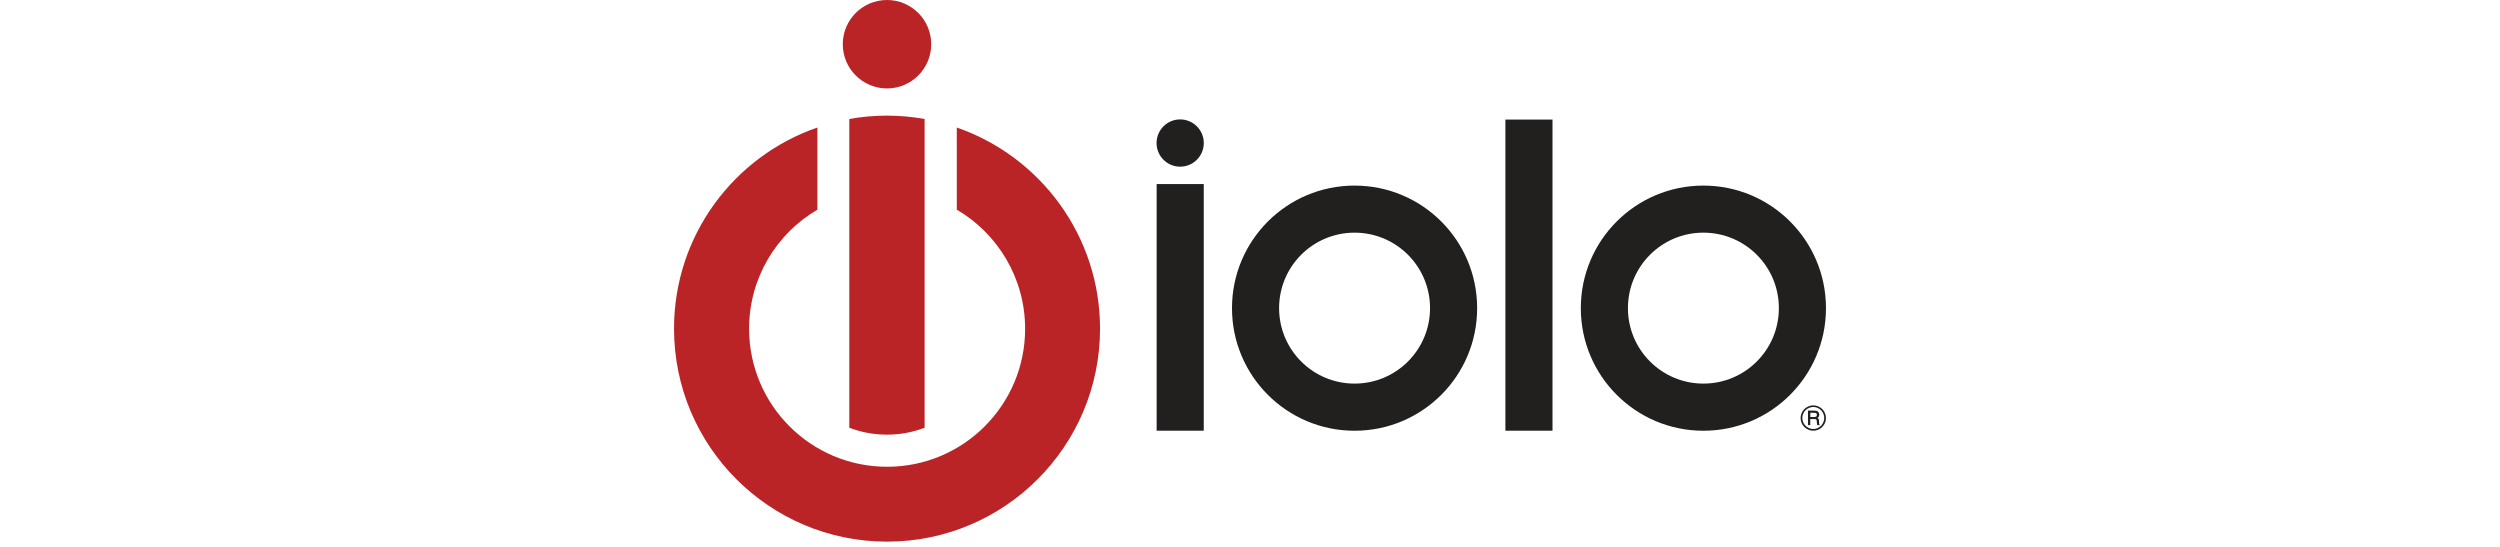 <?xml version="1.0" encoding="UTF-8"?><svg id="a" xmlns="http://www.w3.org/2000/svg" width="640" height="140" viewBox="0 0 640 140"><g><path d="M217.42,30.46V109.5c3.01,1.15,6.25,1.77,9.64,1.77s6.64-.62,9.64-1.77V30.46c-3.13-.56-6.37-.86-9.64-.86s-6.52,.29-9.64,.86Z" style="fill:#bb2427;"/><circle cx="227.07" cy="11.32" r="11.32" style="fill:#bb2427;"/><path d="M244.94,32.64v21.03c10.44,6.13,17.49,17.49,17.49,30.49,0,19.52-15.81,35.33-35.33,35.33s-35.33-15.81-35.33-35.33c0-13.01,7.02-24.36,17.49-30.49v-21.03c-21.38,7.37-36.71,27.63-36.71,51.49,0,30.11,24.42,54.53,54.53,54.53s54.52-24.41,54.53-54.51c0-23.85-15.34-44.1-36.66-51.5h0Z" style="fill:#bb2427;"/></g><g><path d="M346.77,47.51c-17.34,0-31.38,14.04-31.38,31.38s14.04,31.38,31.38,31.38,31.38-14.04,31.38-31.38-14.04-31.38-31.38-31.38Zm0,50.69c-10.68,0-19.32-8.64-19.32-19.32s8.64-19.32,19.32-19.32,19.32,8.64,19.32,19.32-8.64,19.32-19.32,19.32Z" style="fill:#221f1f;"/><rect x="296.1" y="47.12" width="12.06" height="63.14" style="fill:#221f1f;"/><path d="M302.12,42.67c3.33,0,6.05-2.71,6.05-6.05s-2.71-6.05-6.05-6.05-6.04,2.71-6.04,6.05,2.71,6.05,6.04,6.05Z" style="fill:#221f1f;"/><rect x="385.38" y="30.61" width="12.06" height="79.65" style="fill:#221f1f;"/><path d="M436.07,47.51c-17.34,0-31.38,14.04-31.38,31.38s14.04,31.38,31.38,31.38,31.38-14.04,31.38-31.38-14.04-31.38-31.38-31.38Zm0,50.69c-10.68,0-19.32-8.64-19.32-19.32s8.64-19.32,19.32-19.32,19.32,8.64,19.32,19.32-8.64,19.32-19.32,19.32Z" style="fill:#221f1f;"/><path d="M465.82,104.22c-.5-.29-1.03-.44-1.62-.44s-1.12,.15-1.62,.44-.88,.68-1.18,1.18c-.29,.5-.44,1.06-.44,1.62s.15,1.12,.44,1.62,.68,.88,1.18,1.18c.5,.29,1.03,.44,1.62,.44s1.12-.15,1.62-.44,.88-.68,1.18-1.18,.44-1.03,.44-1.62-.15-1.12-.44-1.62-.68-.91-1.18-1.18Zm.8,4.16v.03c-.24,.44-.59,.77-1.03,1.03-.44,.27-.88,.38-1.39,.38s-.97-.12-1.39-.38c-.44-.24-.77-.59-1.03-1.03-.24-.44-.38-.88-.38-1.39s.12-.97,.38-1.42c.24-.44,.59-.77,1.03-1.03,.44-.24,.91-.38,1.39-.38s.94,.12,1.39,.38c.44,.24,.77,.59,1.03,1.03,.24,.44,.38,.91,.38,1.39s-.12,.97-.38,1.39Z" style="fill:#221f1f;"/><path d="M465.82,108.76s-.15-.29-.15-.5v-.41c0-.27,0-.44-.09-.56-.06-.12-.18-.21-.32-.29,.18-.12,.29-.24,.35-.32,.06-.15,.12-.29,.12-.5s-.06-.41-.15-.59c-.09-.18-.24-.29-.38-.35-.15-.06-.41-.12-.8-.12h-1.56v3.72h.59v-1.56h.94c.24,0,.38,0,.47,.06,.09,.03,.15,.09,.18,.15,.03,.06,.06,.18,.09,.35v.44c.06,.21,.09,.38,.12,.56h.65l-.06-.09v0Zm-.91-2.09s-.29,.09-.56,.09h-.91v-1.09h.94c.29,0,.47,.06,.59,.12,.12,.09,.15,.24,.15,.41,0,.21-.06,.38-.21,.47Z" style="fill:#221f1f;"/></g></svg>